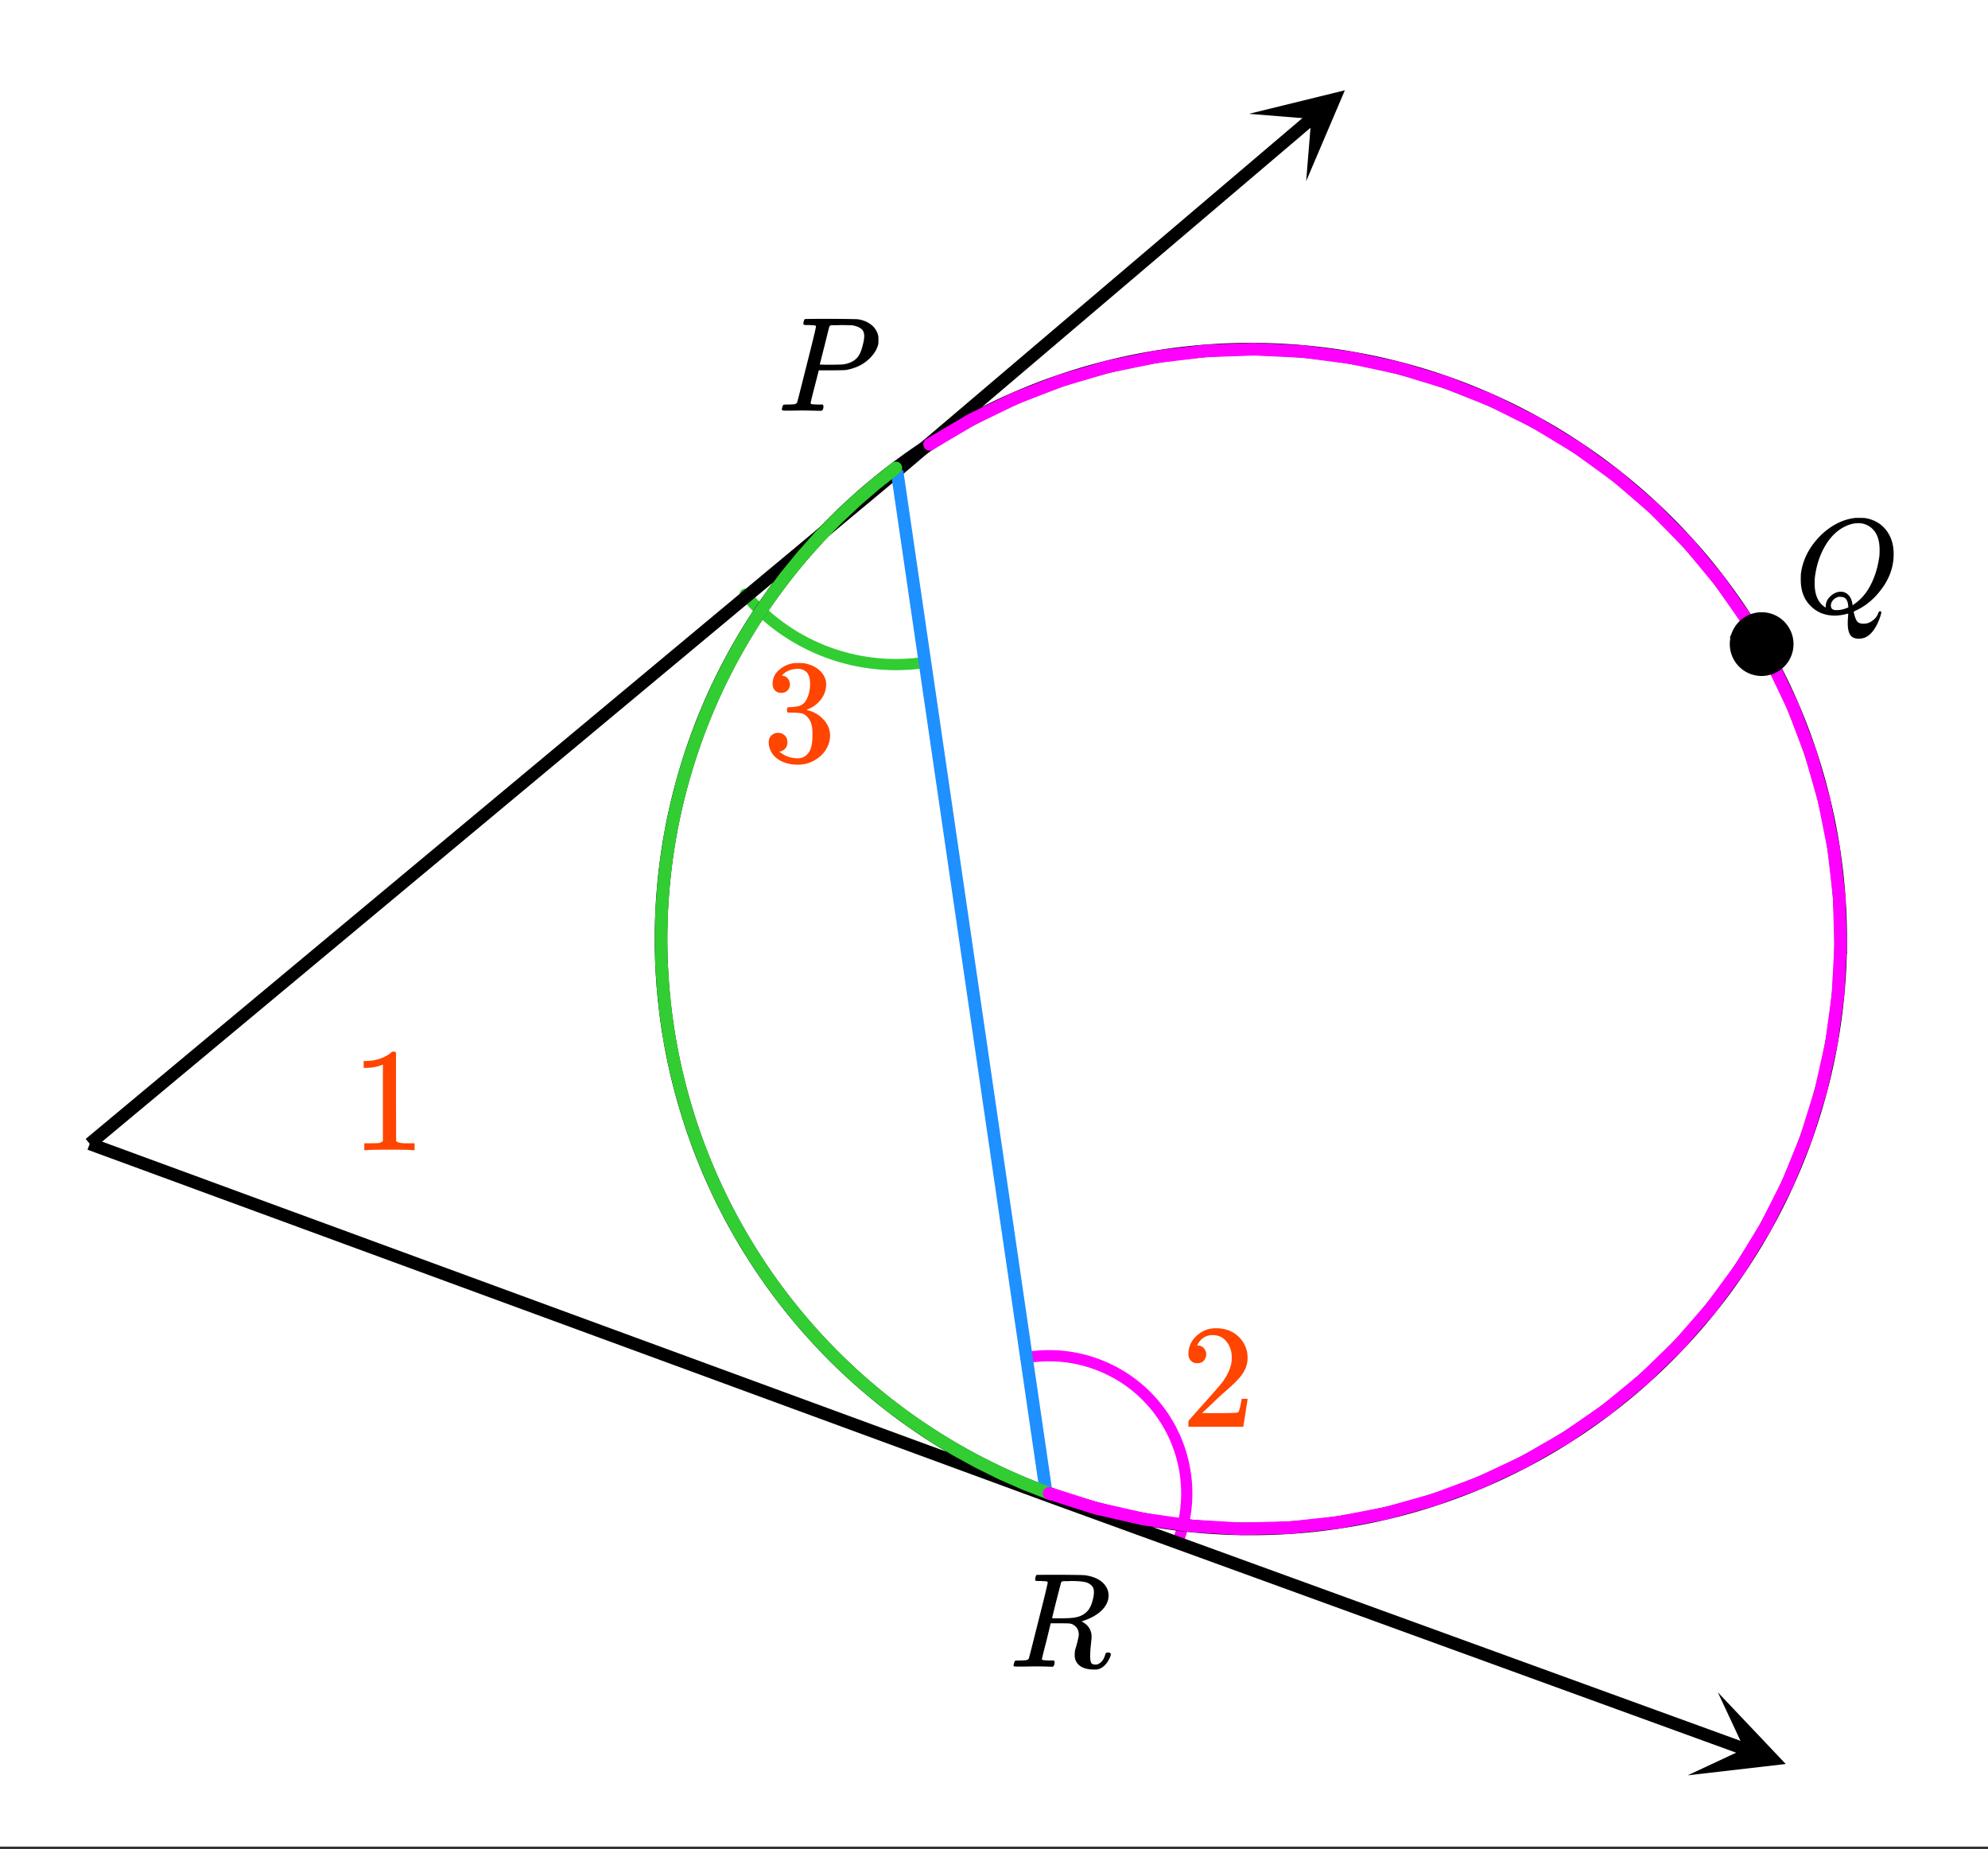 <svg xmlns="http://www.w3.org/2000/svg" xmlns:xlink="http://www.w3.org/1999/xlink" width="265.28" height="246.72" viewBox="0 0 198.96 185.04"><rect x="0" y="0" width="198.96" height="185.04" fill="#333333" stroke="none"/><defs><symbol overflow="visible" id="f"><path d="M3.86-8.453c0-.008-.008-.02-.016-.031 0-.02-.012-.032-.031-.032-.024-.007-.043-.015-.063-.015a.156.156 0 0 0-.078-.016.392.392 0 0 0-.094-.015H3.36a.516.516 0 0 0-.125-.016h-.14c-.219 0-.356-.004-.406-.016a.183.183 0 0 1-.094-.094c0-.03.004-.093.015-.187.051-.176.094-.273.125-.297.032-.02.899-.031 2.61-.031 1.707.012 2.617.027 2.734.047.531.086.973.273 1.328.562.352.281.582.653.688 1.11.008.054.015.168.015.343 0 .23-.007.383-.015.454-.117.511-.406.996-.875 1.453-.617.605-1.414.992-2.39 1.156-.063.012-.532.023-1.407.031H4.14l-.407 1.594C3.461-1.41 3.328-.86 3.328-.797c0 .063.008.102.031.11.07.03.32.054.75.062h.422a.57.57 0 0 1 .078.156.888.888 0 0 1-.093.406.339.339 0 0 1-.22.063c-.155 0-.433-.004-.827-.016-.387-.007-.727-.015-1.016-.015-.293 0-.625.008-1 .015H.687C.57-.016.5-.036.47-.078.445-.118.438-.141.438-.141c0-.02.015-.086.046-.203.032-.133.063-.21.094-.234.04-.031.149-.047.328-.047.239 0 .504-.008.797-.031.133-.031.223-.086.266-.172.02-.031.336-1.274.953-3.735.625-2.457.937-3.753.937-3.89zm4.828.984c0-.332-.102-.578-.297-.734-.2-.156-.48-.27-.844-.344-.063-.008-.422-.02-1.078-.031-.157 0-.32.008-.485.015h-.547c-.117.012-.195.055-.234.126-.023.054-.11.398-.266 1.03-.156.637-.312 1.259-.468 1.86-.149.606-.227.906-.235.906 0 .024.36.032 1.079.032.757-.008 1.175-.02 1.25-.032.601-.082 1.066-.296 1.39-.64.238-.239.438-.676.594-1.313.094-.363.14-.656.14-.875zm0 0"/></symbol><symbol overflow="visible" id="g"><path d="M5.375 1.078c0-.105.004-.273.016-.5.02-.219.03-.367.03-.437V.094L5.22.14a4.88 4.88 0 0 1-1.14.156c-.95 0-1.743-.305-2.376-.922C1.016-1.281.672-2.165.672-3.281c0-.313.004-.516.015-.61.157-1.226.676-2.359 1.563-3.39.25-.29.52-.563.813-.813.988-.82 2.03-1.285 3.124-1.39h.22c.343 0 .562.007.655.015.875.125 1.579.512 2.11 1.156.531.649.797 1.465.797 2.454 0 1.21-.375 2.336-1.125 3.375C8.102-1.441 7.223-.688 6.204-.22l-.22.11V0A.392.392 0 0 1 6 .094c.008.031.02.054.031.078.082.351.188.598.313.734.125.133.328.203.61.203.343 0 .648-.109.921-.328.281-.21.46-.453.547-.734.05-.125.11-.188.172-.188.082 0 .129.04.14.11 0 .05-.03.18-.093.39-.368 1.094-.86 1.797-1.485 2.11-.23.094-.453.14-.672.14-.418 0-.71-.136-.875-.406-.156-.262-.234-.637-.234-1.125zm-.703-3.172c.32 0 .586.121.797.36.218.23.347.562.39 1l.172-.125C6.727-1.336 7.285-2 7.703-2.844c.426-.844.707-1.8.844-2.875.008-.093.015-.285.015-.578 0-1.05-.304-1.8-.906-2.25a1.986 1.986 0 0 0-1.234-.406c-.43 0-.867.11-1.313.328-.812.398-1.492 1.063-2.03 2-.532.938-.868 1.992-1 3.156a6.182 6.182 0 0 0-.017.563c0 .93.239 1.633.72 2.11.218.187.347.28.39.28v-.109c0-.395.16-.738.484-1.031.32-.29.66-.438 1.016-.438zM4.234-.25c.407 0 .805-.094 1.204-.281l-.016-.125c-.031-.5-.2-.797-.5-.89a1.482 1.482 0 0 0-.25-.032h-.078c-.032-.008-.055-.016-.063-.016a.597.597 0 0 0-.172.047.978.978 0 0 0-.468.313.788.788 0 0 0-.204.53c0 .306.18.454.547.454zm0 0"/></symbol><symbol overflow="visible" id="h"><path d="M3.86-8.453c0-.008-.008-.02-.016-.031 0-.02-.012-.032-.031-.032-.024-.007-.043-.015-.063-.015a.156.156 0 0 0-.078-.016.392.392 0 0 0-.094-.015H3.36a.516.516 0 0 0-.125-.016h-.14c-.211 0-.34-.004-.39-.016a.126.126 0 0 1-.095-.078c-.011-.031-.007-.113.016-.25.04-.156.082-.242.125-.265.02-.008.8-.016 2.344-.016 1.539.012 2.375.027 2.5.047.82.117 1.441.39 1.86.828.331.367.5.765.5 1.203 0 .094-.017.23-.048.406-.21.805-.87 1.45-1.984 1.938-.399.156-.621.234-.672.234l.094.063c.601.343.906.84.906 1.484 0 .105-.027.39-.078.86-.043.43-.063.78-.063 1.062 0 .312.032.539.094.672.063.125.203.187.422.187.125 0 .203-.008.234-.031.344-.125.586-.422.735-.89a.97.97 0 0 1 .094-.235c.03-.031.101-.047.218-.047.176 0 .266.059.266.172 0 .156-.11.414-.328.766-.274.398-.586.64-.938.734a1.72 1.72 0 0 1-.39.031C7.578.281 6.969 0 6.687-.563a1.298 1.298 0 0 1-.125-.546v-.22c.008-.062.016-.128.016-.202a.716.716 0 0 1 .031-.157c.008-.039.032-.117.063-.234.039-.113.07-.219.094-.312.132-.508.203-.836.203-.985 0-.445-.196-.781-.578-1a1.217 1.217 0 0 0-.344-.11 17.59 17.59 0 0 0-.953-.015h-.938l-.422 1.75a74.419 74.419 0 0 0-.453 1.797c0 .063.016.102.047.11.063.03.305.054.735.062h.421a.38.38 0 0 1 .063.125c.008.012.004.094-.016.25a.69.69 0 0 1-.14.25h-.204a34.22 34.22 0 0 0-1.765-.031c-.219 0-.524.008-.906.015H.672C.516-.016.437-.055.437-.14c0-.007.016-.07.047-.187.04-.164.086-.258.141-.281a.954.954 0 0 1 .203-.016h.078c.239 0 .504-.008.797-.031.133-.031.223-.086.266-.172.02-.031.336-1.274.953-3.735.625-2.457.937-3.753.937-3.89zm4.406.344a1.314 1.314 0 0 0-.735-.375c-.304-.063-.742-.094-1.312-.094-.106 0-.219.008-.344.015h-.437c-.118.012-.196.055-.235.126-.012.023-.168.62-.469 1.796a81.09 81.09 0 0 0-.437 1.782c0 .011.305.015.922.015.707-.008 1.176-.039 1.406-.093.582-.102 1.031-.368 1.344-.797a2.67 2.67 0 0 0 .36-.813c.1-.344.155-.648.155-.922 0-.27-.074-.484-.218-.64zm0 0"/></symbol><symbol overflow="visible" id="i"><path d="M6.156 0c-.168-.031-.949-.047-2.343-.047-1.387 0-2.165.016-2.329.047h-.187v-.688h.39c.57 0 .942-.007 1.11-.03.082-.009.203-.071.36-.188v-7.657a.358.358 0 0 0-.126.047c-.449.18-.953.274-1.515.282h-.282v-.688h.282c.82-.031 1.507-.219 2.062-.562.176-.094.332-.207.469-.344.02-.02.078-.031.172-.031a.39.39 0 0 1 .25.078v4.437l.015 4.438c.145.148.47.219.97.219h.874V0zm0 0"/></symbol><symbol overflow="visible" id="j"><path d="M1.625-6.36c-.273 0-.492-.085-.656-.265a.933.933 0 0 1-.235-.64c0-.72.27-1.329.813-1.829a2.734 2.734 0 0 1 1.937-.765c.844 0 1.54.23 2.094.687.563.461.91 1.059 1.047 1.797.02.18.031.34.031.484 0 .575-.18 1.118-.531 1.625-.273.407-.828.977-1.672 1.704-.355.304-.844.757-1.469 1.359l-.875.828 1.125.016c1.54 0 2.364-.024 2.47-.079.038-.007.085-.113.14-.312.039-.102.113-.438.218-1v-.047h.594v.047L6.234-.047V0h-5.5v-.281c0-.196.008-.313.032-.344l1.25-1.406C3.086-3.227 3.78-4.02 4.094-4.406c.656-.895.984-1.719.984-2.469 0-.645-.172-1.188-.516-1.625-.335-.445-.808-.672-1.421-.672-.575 0-1.04.258-1.391.766l-.094.172a.442.442 0 0 0-.047.093c0 .012.024.016.079.016.25 0 .445.09.593.266.156.18.235.382.235.609a.91.91 0 0 1-.25.64c-.157.169-.371.25-.641.25zm0 0"/></symbol><symbol overflow="visible" id="k"><path d="M1.875-6.86c-.262 0-.469-.081-.625-.25-.156-.163-.234-.382-.234-.656 0-.562.222-1.03.671-1.406.446-.383.961-.61 1.547-.672h.22c.343 0 .562.008.655.016.32.043.649.14.985.297.656.336 1.066.804 1.234 1.406.031.094.047.227.047.39 0 .587-.184 1.106-.547 1.563-.367.461-.82.79-1.36.984-.042.024-.042.04 0 .047.02.012.071.028.157.047.602.168 1.11.48 1.516.938.414.46.625.98.625 1.562 0 .406-.094.797-.282 1.172-.242.5-.632.918-1.171 1.25-.532.332-1.125.5-1.782.5-.656 0-1.242-.137-1.75-.406-.5-.281-.84-.656-1.015-1.125a1.722 1.722 0 0 1-.141-.719c0-.281.086-.504.266-.672a.948.948 0 0 1 .671-.265c.27 0 .493.09.672.265.176.18.266.403.266.672 0 .23-.063.43-.188.594A.862.862 0 0 1 1.797-1l-.11.016c.532.449 1.145.671 1.844.671.54 0 .946-.257 1.219-.78.164-.321.25-.821.25-1.5v-.298c0-.937-.313-1.562-.938-1.875-.148-.062-.449-.097-.906-.109l-.625-.016-.047-.03c-.023-.032-.03-.11-.03-.235 0-.114.015-.188.046-.219s.055-.047.078-.047c.27 0 .555-.023.86-.078.437-.05.765-.29.984-.719.226-.437.344-.957.344-1.562 0-.633-.172-1.063-.516-1.282a1.263 1.263 0 0 0-.688-.203c-.5 0-.937.133-1.312.391a.628.628 0 0 0-.14.11c-.044.042-.079.078-.11.109l-.047.062a.617.617 0 0 0 .11.031c.195.024.359.118.484.282.133.168.203.36.203.578a.831.831 0 0 1-.25.61c-.156.155-.367.234-.625.234zm0 0"/></symbol><clipPath id="a"><path d="M0 0h198.96v184.785H0zm0 0"/></clipPath><clipPath id="b"><path d="M168 169h11v9h-11zm0 0"/></clipPath><clipPath id="c"><path d="M171.922 169.355l49.055 17.836-17.84 49.051-49.051-17.836zm0 0"/></clipPath><clipPath id="d"><path d="M125 9h10v10h-10zm0 0"/></clipPath><clipPath id="e"><path d="M125 11.39l39.77-33.804 33.8 39.77-39.765 33.804zm0 0"/></clipPath></defs><g clip-path="url(#a)" fill="#fff"><path d="M0 0h199v185.535H0zm0 0"/><path d="M0 0h199v185.535H0zm0 0"/></g><path d="M74.578 59.465a19.673 19.673 0 0 0 17.992 6.824" fill="none" stroke-width="1.122" stroke-linecap="round" stroke-linejoin="round" stroke="#32cd32"/><path d="M117.937 154.152c2.602-7.148-1.082-15.05-8.23-17.652a13.765 13.765 0 0 0-6.746-.68" fill="none" stroke-width="1.122" stroke-linecap="round" stroke-linejoin="round" stroke="#f0f"/><path d="M184.215 93.973c0 1.933-.094 3.859-.285 5.785a58.89 58.89 0 0 1-.848 5.73 59.04 59.04 0 0 1-1.41 5.617 58.871 58.871 0 0 1-4.426 10.692 59.062 59.062 0 0 1-2.98 4.969 58.216 58.216 0 0 1-3.45 4.652 58.688 58.688 0 0 1-3.89 4.293 58.688 58.688 0 0 1-4.293 3.89 58.262 58.262 0 0 1-4.653 3.454 57.998 57.998 0 0 1-4.968 2.976 59.562 59.562 0 0 1-10.691 4.43 59.259 59.259 0 0 1-11.348 2.258 59.684 59.684 0 0 1-11.575 0 59.259 59.259 0 0 1-11.347-2.258 59.562 59.562 0 0 1-10.692-4.43 57.998 57.998 0 0 1-4.968-2.976 58.262 58.262 0 0 1-4.653-3.453 58.688 58.688 0 0 1-4.293-3.891 58.688 58.688 0 0 1-3.89-4.293 58.215 58.215 0 0 1-3.45-4.652 59.062 59.062 0 0 1-5.457-10.204 58.871 58.871 0 0 1-1.949-5.457 59.04 59.04 0 0 1-1.41-5.617 58.89 58.89 0 0 1-.848-5.73 58.416 58.416 0 0 1-.285-5.785c0-1.934.094-3.864.285-5.786a58.89 58.89 0 0 1 .848-5.73c.379-1.898.848-3.77 1.41-5.621a58.797 58.797 0 0 1 7.406-15.66 59.658 59.658 0 0 1 3.45-4.653 59.506 59.506 0 0 1 3.89-4.293 58.688 58.688 0 0 1 4.293-3.89 58.216 58.216 0 0 1 4.653-3.45 57.998 57.998 0 0 1 4.968-2.976 57.237 57.237 0 0 1 5.239-2.477 58.42 58.42 0 0 1 5.453-1.953 59.259 59.259 0 0 1 11.348-2.258 58.494 58.494 0 0 1 5.788-.285 59.259 59.259 0 0 1 17.133 2.543 58.42 58.42 0 0 1 5.453 1.953 57.237 57.237 0 0 1 5.239 2.477 57.998 57.998 0 0 1 4.968 2.977 58.215 58.215 0 0 1 4.653 3.449 58.688 58.688 0 0 1 4.293 3.89 59.506 59.506 0 0 1 3.89 4.293 59.659 59.659 0 0 1 3.45 4.653 60.34 60.34 0 0 1 2.98 4.969 58.797 58.797 0 0 1 4.426 10.691 59.118 59.118 0 0 1 1.41 5.621 58.89 58.89 0 0 1 .848 5.73c.191 1.922.285 3.852.285 5.786zm0 0M8.977 114.46l95.761 35.165M104.738 149.625l69.91 25.422" fill="none" stroke-width="1.263" stroke="#000"/><g clip-path="url(#b)"><g clip-path="url(#c)"><path d="M171.922 169.355l6.797 7.172-9.817 1.133 5.664-2.644zm0 0"/></g></g><path d="M8.977 114.46l80.796-67.327M89.773 47.133l41.524-35.293" fill="none" stroke-width="1.263" stroke="#000"/><g clip-path="url(#d)"><g clip-path="url(#e)"><path d="M125 11.39l9.594-2.355-3.871 9.09.504-6.23zm0 0"/></g></g><path d="M89.773 47.133l14.965 102.492" fill="none" stroke-width="1.263" stroke="#1e90ff"/><path d="M89.66 46.828L87.63 48.43l-1.957 1.687-1.883 1.774-1.805 1.855-1.718 1.93-1.637 2.004-1.543 2.074-1.453 2.14-1.356 2.2-1.261 2.258-1.16 2.312-1.055 2.36-.953 2.402L69 75.87l-.738 2.477-.63 2.507-.519 2.536-.41 2.554-.293 2.567-.183 2.582-.07 2.582.042 2.586.16 2.582.27 2.574.379 2.555.496 2.539.605 2.515.711 2.485.825 2.453.93 2.41 1.03 2.371 1.137 2.324 1.238 2.27 1.336 2.215 1.43 2.156 1.524 2.086 1.617 2.023 1.699 1.946 1.785 1.87 1.863 1.794 1.942 1.707 2.015 1.62 2.086 1.532 2.149 1.441 2.207 1.34 2.27 1.246 2.316 1.145 2.367 1.043 2.41.937" fill="none" stroke-width="1.263" stroke-linecap="round" stroke-linejoin="round" stroke="#32cd32"/><path d="M104.996 149.441l4.668 1.485 4.773 1.09 4.852.691 4.887.285 4.898-.117 4.867-.527 4.809-.926 4.715-1.324 4.59-1.707 4.433-2.082 4.246-2.446 4.028-2.785 3.78-3.113 3.513-3.414 3.214-3.692 2.903-3.949 2.558-4.172 2.207-4.375 1.84-4.539 1.453-4.676 1.063-4.78.66-4.852.258-4.891-.149-4.898-.554-4.864-.957-4.804-1.348-4.707-1.738-4.579-2.11-4.421-2.468-4.23-2.813-4.009-3.133-3.765-3.437-3.489-3.711-3.195-3.965-2.875-4.191-2.535-4.383-2.184-4.55-1.808-4.688-1.426-4.786-1.031-4.859-.633-4.89-.23-4.895.18-4.863.585-4.797.984-4.7 1.38-4.57 1.765-4.406 2.137-4.215 2.492" fill="none" stroke-width="1.263" stroke-linecap="round" stroke-linejoin="round" stroke="#f0f"/><path d="M179.074 64.457c0 .367-.07.719-.21 1.059a2.773 2.773 0 0 1-3.617 1.5 2.773 2.773 0 0 1-1.708-2.559c0-.367.07-.719.21-1.059a2.773 2.773 0 0 1 3.617-1.5 2.773 2.773 0 0 1 1.708 2.559zm0 0" stroke-width=".842" stroke="#000"/><use xlink:href="#f" x="77.805" y="41.109"/><use xlink:href="#g" x="179.549" y="61.308"/><use xlink:href="#h" x="100.996" y="166.793"/><use xlink:href="#i" x="35.162" y="115.098" fill="#ff4500"/><use xlink:href="#j" x="118.203" y="142.779" fill="#ff4500"/><use xlink:href="#k" x="76.308" y="76.196" fill="#ff4500"/></svg>